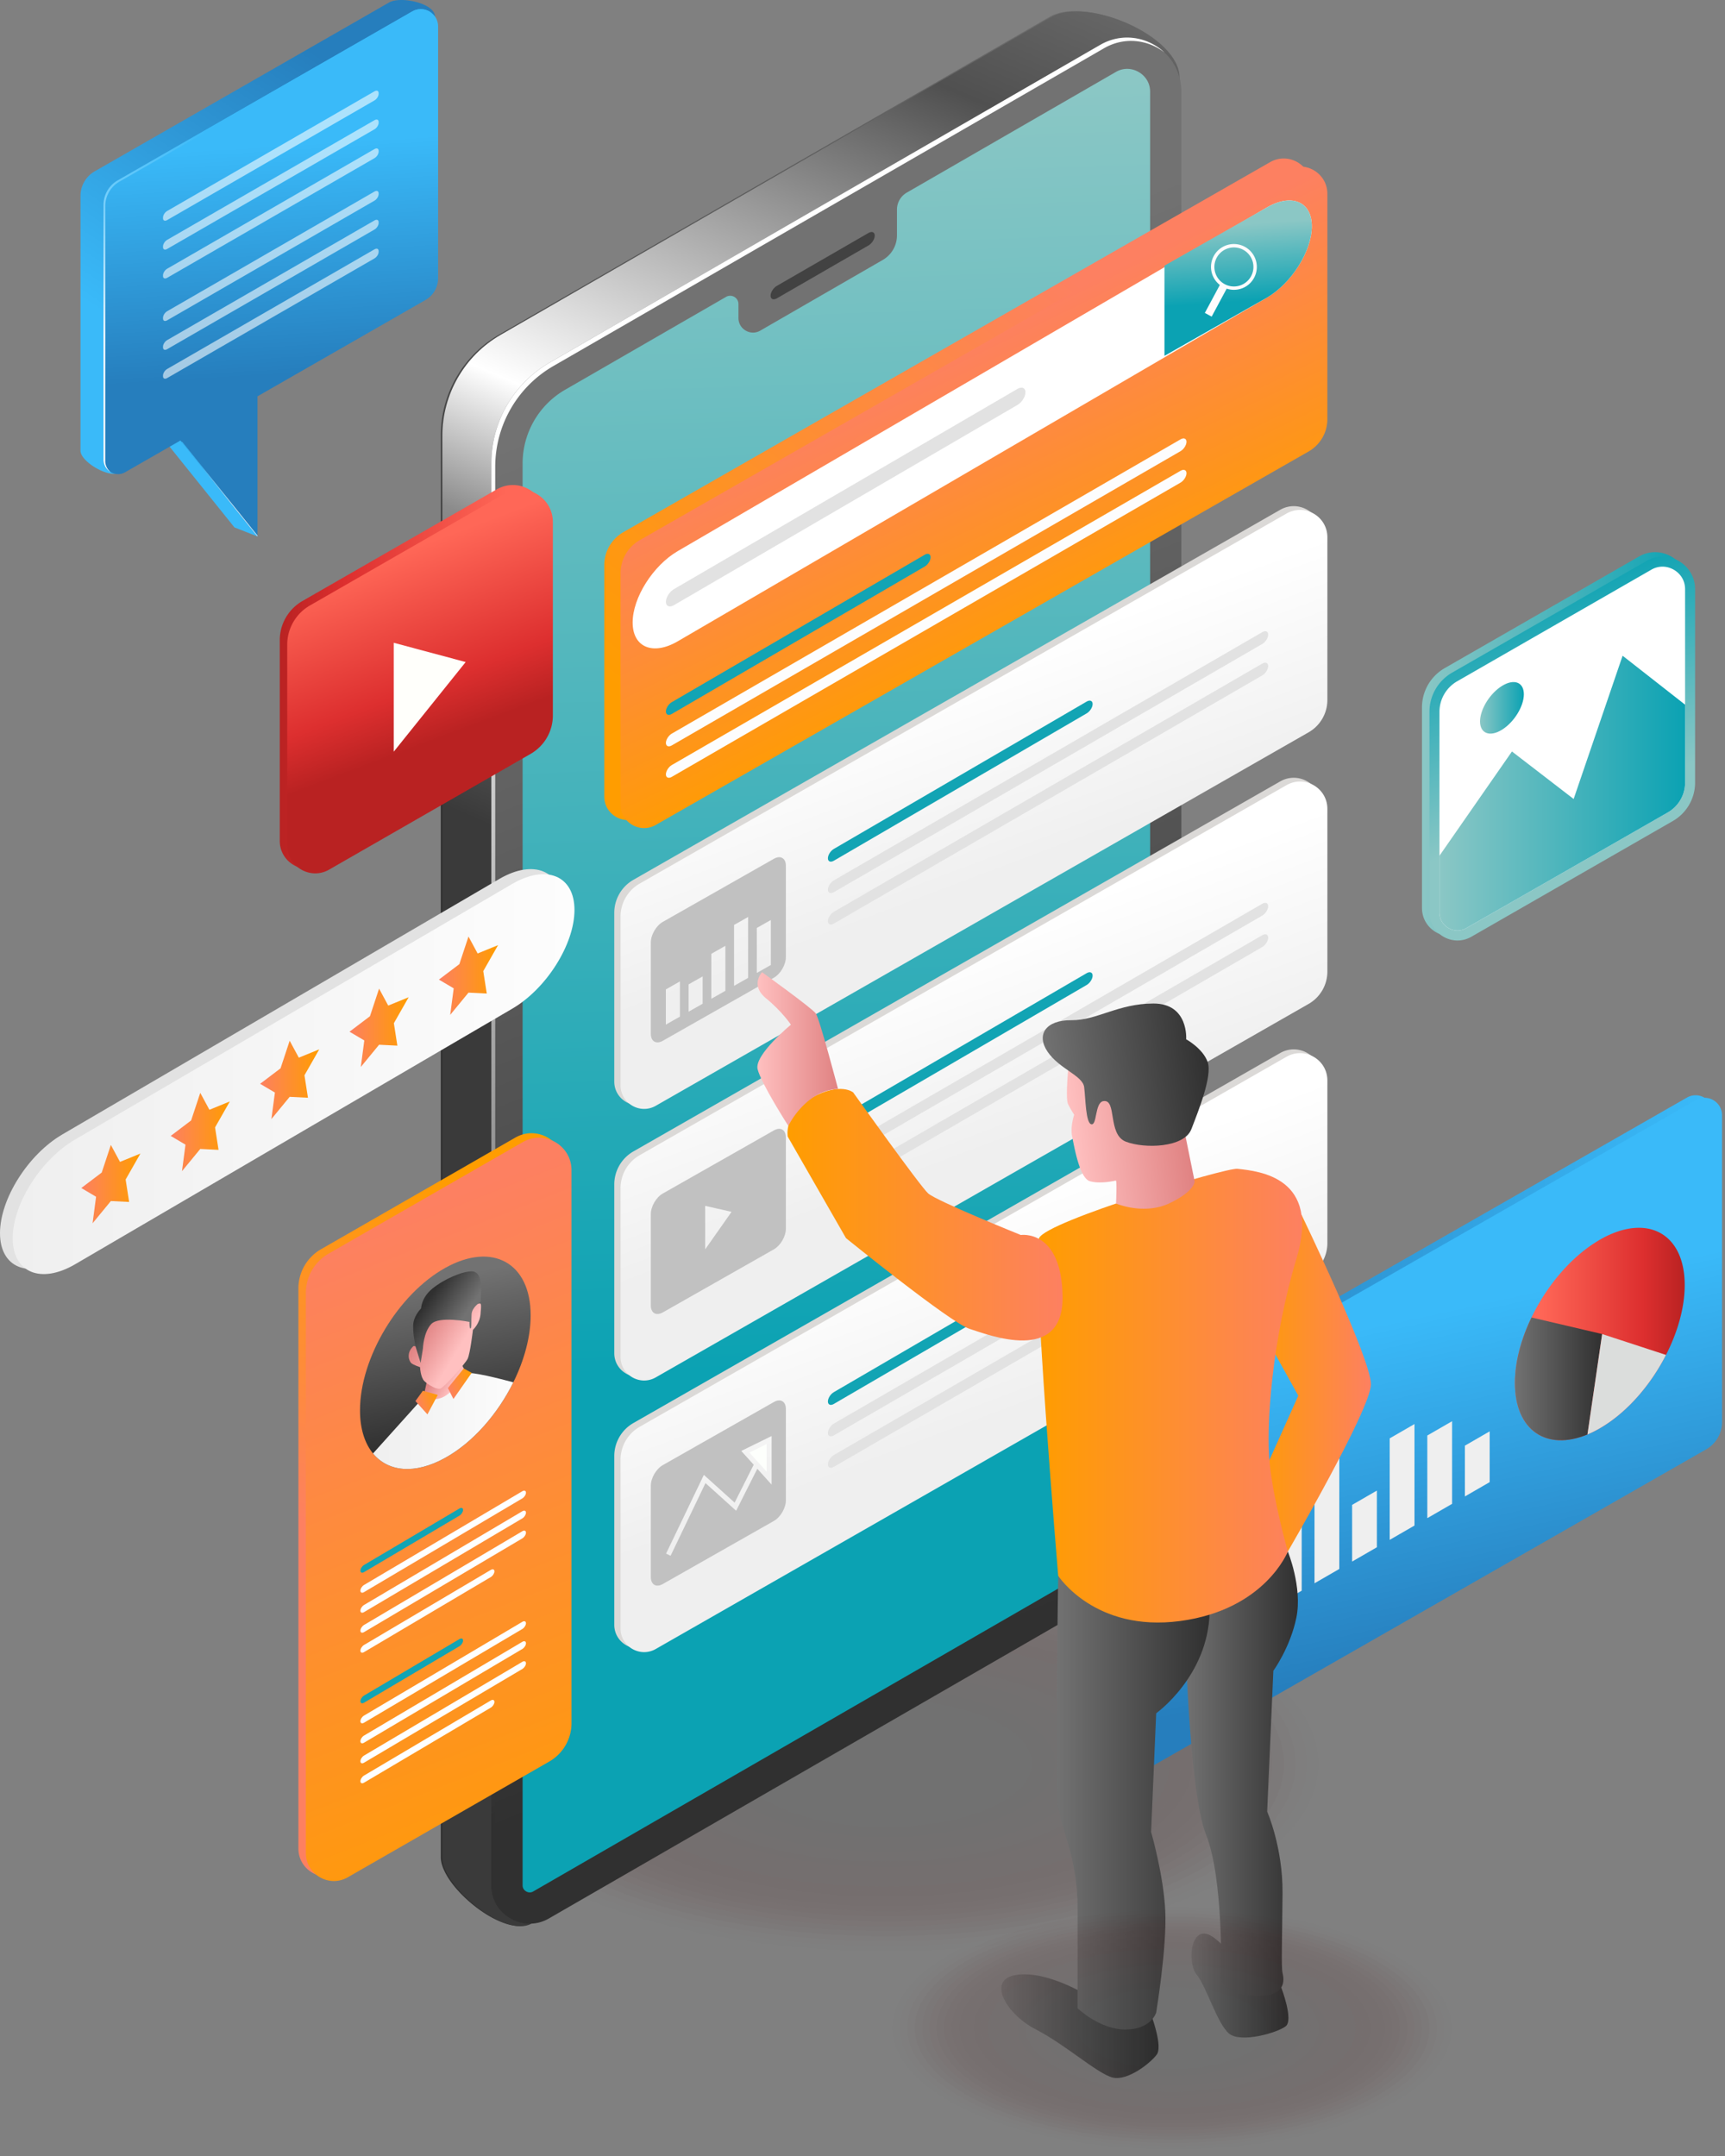 <svg xmlns="http://www.w3.org/2000/svg" width="340" height="425" fill="none">
   <rect width="100%" height="100%" fill="#808080" stroke="none"/>
   <g opacity=".15">
      <path fill="#4A0101"
         d="M259.859 347.732c.032-20.435-38.18-37.062-85.351-37.136-47.17-.075-85.435 16.43-85.468 36.864-.032 20.435 38.181 37.062 85.351 37.136 47.17.075 85.435-16.43 85.468-36.864Z"
         opacity=".038" />
      <path fill="#480202"
         d="M257.599 347.729c.032-19.896-37.17-36.083-83.092-36.156-45.922-.073-83.175 15.996-83.207 35.892-.031 19.895 37.17 36.083 83.092 36.155 45.923.073 83.175-15.996 83.207-35.891Z"
         opacity=".077" />
      <path fill="#460303"
         d="M255.342 347.725c.031-19.354-36.161-35.102-80.837-35.173-44.676-.07-80.917 15.562-80.948 34.916-.031 19.355 36.161 35.102 80.837 35.173 44.676.071 80.918-15.561 80.948-34.916Z"
         opacity=".115" />
      <path fill="#440404"
         d="M253.083 347.721c.03-18.815-35.151-34.123-78.579-34.192-43.428-.069-78.657 15.127-78.687 33.943-.03 18.815 35.151 34.123 78.579 34.192 43.428.069 78.657-15.128 78.687-33.943Z"
         opacity=".154" />
      <path fill="#420505"
         d="M250.826 347.718c.029-18.274-34.142-33.142-76.324-33.209-42.181-.067-76.4 14.692-76.429 32.966-.028 18.274 34.143 33.143 76.324 33.21 42.182.067 76.4-14.693 76.429-32.967Z"
         opacity=".192" />
      <path fill="#400606"
         d="M248.566 347.715c.029-17.733-33.132-32.161-74.065-32.226-40.934-.065-74.14 14.258-74.168 31.991-.028 17.732 33.132 32.161 74.066 32.226 40.933.065 74.139-14.258 74.167-31.991Z"
         opacity=".231" />
      <path fill="#3E0606"
         d="M246.31 347.711c.027-17.194-32.123-31.183-71.811-31.246-39.687-.063-71.882 13.824-71.909 31.017-.027 17.194 32.123 31.183 71.811 31.246 39.687.063 71.882-13.824 71.909-31.017Z"
         opacity=".269" />
      <path fill="#3C0707"
         d="M244.05 347.708c.027-16.653-31.113-30.202-69.552-30.263-38.439-.061-69.622 13.389-69.648 30.042-.027 16.652 31.113 30.201 69.552 30.262 38.439.061 69.622-13.389 69.648-30.041Z"
         opacity=".308" />
      <path fill="#3A0808"
         d="M241.793 347.704c.026-16.113-30.104-29.223-67.297-29.282-37.193-.06-67.364 12.955-67.39 29.068-.025 16.113 30.105 29.224 67.298 29.283 37.192.059 67.364-12.956 67.389-29.069Z"
         opacity=".346" />
      <path fill="#380909"
         d="M239.534 347.7c.024-15.572-29.095-28.242-65.039-28.299-35.945-.057-65.104 12.52-65.129 28.092-.025 15.573 29.094 28.243 65.039 28.3 35.945.057 65.104-12.52 65.129-28.093Z"
         opacity=".385" />
      <path fill="#360A0A"
         d="M237.277 347.697c.024-15.033-28.085-27.264-62.784-27.319-34.698-.055-62.846 12.086-62.87 27.119-.024 15.033 28.085 27.264 62.784 27.32 34.698.055 62.846-12.087 62.87-27.12Z"
         opacity=".423" />
      <path fill="#340B0B"
         d="M235.018 347.694c.023-14.492-27.076-26.283-60.526-26.336-33.45-.053-60.586 11.652-60.609 26.143-.023 14.492 27.075 26.283 60.526 26.336 33.45.054 60.586-11.651 60.609-26.143Z"
         opacity=".462" />
      <path fill="#330C0C"
         d="M232.761 347.69c.022-13.951-26.066-25.301-58.271-25.353-32.204-.051-58.328 11.217-58.35 25.168-.023 13.951 26.066 25.301 58.27 25.353 32.204.051 58.329-11.217 58.351-25.168Z"
         opacity=".5" />
      <path fill="#310D0D"
         d="M230.501 347.687c.022-13.412-25.056-24.324-56.012-24.373-30.956-.049-56.068 10.783-56.09 24.194-.021 13.412 25.057 24.324 56.013 24.373 30.956.049 56.068-10.783 56.089-24.194Z"
         opacity=".538" />
      <path fill="#2F0E0E"
         d="M228.244 347.683c.021-12.871-24.047-23.343-53.757-23.39-29.709-.047-53.811 10.348-53.831 23.219-.021 12.87 24.047 23.342 53.757 23.389 29.71.047 53.811-10.348 53.831-23.218Z"
         opacity=".577" />
      <path fill="#2D0F0F"
         d="M225.985 347.679c.019-12.331-23.037-22.364-51.499-22.409-28.462-.045-51.551 9.914-51.57 22.245-.02 12.331 23.037 22.364 51.499 22.41 28.462.045 51.55-9.915 51.57-22.246Z"
         opacity=".615" />
      <path fill="#2B1010"
         d="M223.728 347.675c.019-11.79-22.029-21.383-49.244-21.426-27.215-.043-49.293 9.479-49.312 21.27-.018 11.79 22.029 21.382 49.244 21.426 27.216.043 49.293-9.48 49.312-21.27Z"
         opacity=".654" />
      <path fill="#291111"
         d="M221.468 347.672c.018-11.251-21.018-20.405-46.985-20.446-25.968-.041-47.033 9.046-47.051 20.296-.018 11.251 21.018 20.405 46.986 20.446 25.967.042 47.032-9.045 47.05-20.296Z"
         opacity=".692" />
      <path fill="#271212"
         d="M219.212 347.668c.017-10.71-20.009-19.423-44.73-19.463-24.721-.039-44.776 8.611-44.793 19.32-.017 10.71 20.01 19.424 44.731 19.463 24.721.04 44.775-8.61 44.792-19.32Z"
         opacity=".731" />
      <path fill="#251212"
         d="M216.952 347.662c.016-10.169-18.999-18.442-42.472-18.48-23.473-.037-42.515 8.176-42.531 18.345-.016 10.168 18.999 18.442 42.472 18.479 23.473.038 42.515-8.175 42.531-18.344Z"
         opacity=".769" />
      <path fill="#231313"
         d="M214.696 347.659c.015-9.63-17.991-17.464-40.218-17.5-22.226-.035-40.257 7.742-40.272 17.371-.016 9.63 17.99 17.465 40.217 17.5 22.227.035 40.257-7.742 40.273-17.371Z"
         opacity=".808" />
      <path fill="#211414"
         d="M212.436 347.655c.014-9.089-16.981-16.483-37.959-16.517-20.979-.033-37.997 7.307-38.012 16.396-.014 9.088 16.981 16.482 37.959 16.516 20.979.033 37.997-7.307 38.012-16.395Z"
         opacity=".846" />
      <path fill="#1F1515"
         d="M210.179 347.651c.014-8.548-15.971-15.504-35.704-15.536-19.732-.031-35.739 6.874-35.753 15.423-.013 8.548 15.972 15.504 35.704 15.536 19.732.031 35.74-6.874 35.753-15.423Z"
         opacity=".885" />
      <path fill="#1D1616"
         d="M207.919 347.647c.013-8.008-14.961-14.523-33.445-14.553-18.485-.029-33.479 6.439-33.492 14.447-.013 8.007 14.961 14.523 33.445 14.552 18.485.03 33.48-6.438 33.492-14.446Z"
         opacity=".923" />
      <path fill="#1B1717"
         d="M205.663 347.644c.012-7.469-13.952-13.545-31.19-13.573-17.238-.027-31.222 6.005-31.234 13.473-.012 7.469 13.953 13.545 31.19 13.573 17.238.027 31.222-6.005 31.234-13.473Z"
         opacity=".962" />
      <path fill="#191818"
         d="M203.403 347.64c.011-6.927-12.942-12.564-28.932-12.589-15.99-.026-28.961 5.569-28.972 12.497-.011 6.927 12.942 12.564 28.932 12.589 15.99.026 28.961-5.57 28.972-12.497Z" />
   </g>
   <path fill="url(#a)"
      d="M98.348 65.968 206.88 3.328c7.111-4.104 25.304 3.734 25.304 11.946l-9.303 273.744c0 7.236-3.859 13.92-10.127 17.538l-108.332 72.587c-5.04 2.908-17.539-7.211-17.539-13.033V85.827a22.922 22.922 0 0 1 11.466-19.86Z" />
   <path fill="url(#b)"
      d="M98.658 66.02 207.19 3.383c7.111-4.105 25.304 3.732 25.304 11.945L223.19 289.07c0 7.236-3.859 13.92-10.127 17.538l-108.332 72.587c-5.04 2.908-17.54-7.211-17.54-13.033V85.883c0-8.193 4.372-15.767 11.467-19.862Z" />
   <path fill="url(#c)"
      d="M108.317 71.49 216.848 8.85c7.111-4.104 15.998 1.03 15.998 9.242v276.451c0 7.236-3.859 13.92-10.127 17.537l-114.532 66.099c-5.04 2.908-11.339-.729-11.339-6.548V91.349a22.933 22.933 0 0 1 11.469-19.86Z" />
   <path fill="url(#d)"
      d="M108.317 71.49 216.848 8.85c4.38-2.53 9.433-1.546 12.669 1.495-3.233-2.514-7.855-3.175-11.903-.837L109.083 72.147a22.933 22.933 0 0 0-11.47 19.86v280.282c0 2.173.881 4.042 2.245 5.382a7.47 7.47 0 0 1-3.01-6.039V91.349a22.933 22.933 0 0 1 11.469-19.86Z" />
   <path fill="url(#e)"
      d="m111.395 76.825 31.715-18.303a1.626 1.626 0 0 1 2.439 1.407v2.76c0 2.206 2.39 3.59 4.303 2.485l24.144-13.935a5.587 5.587 0 0 0 2.796-4.84v-5.071c0-1.389.741-2.672 1.944-3.364l41.19-23.772a4.428 4.428 0 0 1 2.238-.62c2.176 0 4.526 1.73 4.526 4.527v276.45c0 5.035-2.684 9.685-7.046 12.202l-114.535 66.096a1.367 1.367 0 0 1-.688.198c-.357 0-.732-.155-1.004-.418a1.317 1.317 0 0 1-.41-.995V91.349c0-5.993 3.199-11.53 8.388-14.524Z" />
   <path fill="#424242"
      d="m153.112 58.816 18.072-10.435c.676-.39 1.231-1.265 1.231-1.94 0-.677-.555-.912-1.231-.522l-18.072 10.436c-.675.39-1.23 1.264-1.23 1.94 0 .676.555.912 1.23.521Z" />
   <path fill="url(#f)"
      d="m126.042 161.035 128.673-73.62a7.346 7.346 0 0 0 3.698-6.38V36.638c0-4.14-4.469-6.731-8.062-4.679l-127.477 72.935a7.501 7.501 0 0 0-3.776 6.51v45.6c0 3.569 3.85 5.801 6.944 4.031Z" />
   <path fill="url(#g)"
      d="m129.256 162.615 128.674-73.62a7.348 7.348 0 0 0 3.698-6.38V38.219c0-4.138-4.47-6.73-8.063-4.678l-127.477 72.938a7.5 7.5 0 0 0-3.775 6.51v45.6c0 3.566 3.85 5.798 6.943 4.027Z" />
   <path fill="#fff"
      d="M258.565 44.609c0 2.446-.995 5.245-2.613 7.806-1.606 2.554-3.825 4.845-6.271 6.271L133.58 126.42c-4.891 2.852-8.884 1.178-8.884-3.711 0-2.437.995-5.246 2.613-7.797 1.609-2.545 3.825-4.846 6.271-6.272l116.101-67.732c4.891-2.852 8.884-1.178 8.884 3.702Z" />
   <path fill="url(#h)"
      d="M258.565 44.608c0 2.447-.995 5.246-2.613 7.807-1.606 2.554-3.825 4.845-6.271 6.271l-20.164 11.462v-17.78l20.164-11.461c4.891-2.852 8.884-1.178 8.884 3.702Z" />
   <path fill="#E2E2E2"
      d="m200.54 79.827-67.707 39.468c-.871.508-1.581.211-1.581-.661 0-.871.713-1.996 1.581-2.501l67.707-39.468c.871-.509 1.58-.211 1.58.66 0 .868-.709 1.993-1.58 2.502Z" />
   <path fill="#12A4B4"
      d="m182.26 111.683-49.845 29.055c-.642.372-1.166.155-1.166-.487s.524-1.47 1.166-1.842l49.845-29.054c.642-.372 1.165-.155 1.165.486 0 .642-.523 1.47-1.165 1.842Z" />
   <path fill="#FDFDFD"
      d="m232.694 88.93-100.279 58.008c-.642.372-1.166.155-1.166-.487 0-.641.524-1.469 1.166-1.841l100.279-58.007c.642-.372 1.166-.155 1.166.486-.004.639-.527 1.47-1.166 1.842ZM232.694 95.13l-100.279 58.006c-.642.372-1.166.155-1.166-.486 0-.642.524-1.47 1.166-1.842l100.279-58.007c.642-.372 1.166-.155 1.166.487-.004.638-.527 1.47-1.166 1.841Z" />
   <path fill="#FEFCFD"
      d="M247.186 54.755a4.518 4.518 0 0 0-1.848-6.116 4.517 4.517 0 0 0-6.116 1.847 4.508 4.508 0 0 0 1.209 5.686l-2.957 5.515 1.348.726 2.958-5.515c2.049.682 4.352-.174 5.406-2.143Zm-5.8 1.256a3.847 3.847 0 1 1 3.638-6.78 3.847 3.847 0 0 1-3.638 6.78Z" />
   <path fill="#DBD9D7"
      d="m128.02 217.232 128.673-73.62a7.346 7.346 0 0 0 3.698-6.38v-32.059c0-4.138-4.47-6.73-8.062-4.678l-127.48 72.935a7.5 7.5 0 0 0-3.776 6.51v33.262c0 3.565 3.853 5.8 6.947 4.03Z" />
   <path fill="url(#i)"
      d="m129.257 217.975 128.673-73.62a7.344 7.344 0 0 0 3.698-6.38v-32.058c0-4.139-4.47-6.73-8.062-4.679l-127.48 72.935a7.5 7.5 0 0 0-3.776 6.51v33.262c.003 3.565 3.853 5.8 6.947 4.03Z" />
   <path fill="#12A4B4"
      d="m214.191 140.62-49.845 29.055c-.642.372-1.165.155-1.165-.487 0-.641.523-1.469 1.165-1.841l49.845-29.055c.642-.372 1.166-.155 1.166.487 0 .639-.524 1.466-1.166 1.841Z" />
   <path fill="#E2E2E2"
      d="m248.798 126.939-84.452 48.933c-.641.372-1.165.155-1.165-.487s.524-1.469 1.165-1.841l84.452-48.933c.641-.372 1.165-.155 1.165.486-.003.639-.527 1.47-1.165 1.842ZM248.798 133.136l-84.452 48.933c-.642.372-1.165.155-1.165-.487 0-.641.523-1.469 1.165-1.841l84.452-48.933c.641-.372 1.165-.155 1.165.487-.003.641-.527 1.469-1.165 1.841Z" />
   <path fill="#C1C1C1"
      d="m152.539 169.287-21.903 12.441c-1.302.738-2.356 2.551-2.356 4.049v18.018c0 1.497 1.054 2.111 2.356 1.373l21.903-12.441c1.302-.738 2.356-2.551 2.356-4.049V170.66c.003-1.497-1.054-2.111-2.356-1.373Zm-18.527 31.116-2.771 1.575v-6.941l2.771-1.575v6.941Zm4.482-2.545-2.771 1.575v-5.385l2.771-1.575v5.385Zm4.479-2.545-2.771 1.575v-8.87l2.771-1.575v8.87Zm4.483-2.549-2.772 1.575v-12.007l2.772-1.575v12.007Zm4.482-2.545-2.771 1.575v-8.87l2.771-1.574v8.869Z" />
   <path fill="#DBD9D7"
      d="m128.019 270.771 128.674-73.62a7.348 7.348 0 0 0 3.698-6.38v-32.056c0-4.138-4.47-6.73-8.063-4.678l-127.48 72.935a7.5 7.5 0 0 0-3.775 6.51v33.262c0 3.565 3.853 5.797 6.946 4.027Z" />
   <path fill="url(#j)"
      d="m129.256 271.515 128.674-73.62a7.348 7.348 0 0 0 3.698-6.38v-32.059c0-4.138-4.47-6.73-8.063-4.678l-127.48 72.935a7.5 7.5 0 0 0-3.775 6.51v33.262c.003 3.565 3.853 5.8 6.946 4.03Z" />
   <path fill="#12A4B4"
      d="m214.191 194.16-49.845 29.055c-.641.372-1.165.155-1.165-.487 0-.641.524-1.469 1.165-1.841l49.845-29.055c.642-.372 1.166-.155 1.166.487 0 .638-.524 1.466-1.166 1.841Z" />
   <path fill="#E2E2E2"
      d="m248.798 180.48-84.452 48.933c-.641.372-1.165.155-1.165-.487s.524-1.47 1.165-1.842l84.452-48.933c.641-.372 1.165-.155 1.165.487-.003.642-.527 1.47-1.165 1.842ZM248.798 186.68l-84.452 48.933c-.641.372-1.165.155-1.165-.487s.524-1.47 1.165-1.842l84.452-48.933c.641-.372 1.165-.155 1.165.487-.003.639-.527 1.467-1.165 1.842Z" />
   <path fill="#C1C1C1"
      d="m152.539 222.831-21.903 12.441c-1.302.738-2.356 2.551-2.356 4.048v18.019c0 1.497 1.054 2.111 2.356 1.373l21.903-12.441c1.302-.738 2.356-2.551 2.356-4.049v-18.018c.003-1.5-1.054-2.114-2.356-1.373Zm-13.552 23.456v-8.579l5.204 1.172-5.204 7.407Z" />
   <path fill="#DBD9D7"
      d="m128.02 324.311 128.673-73.62a7.344 7.344 0 0 0 3.698-6.38v-32.058c0-4.139-4.47-6.731-8.062-4.679l-127.48 72.935a7.501 7.501 0 0 0-3.776 6.51v33.262c0 3.568 3.853 5.8 6.947 4.03Z" />
   <path fill="url(#k)"
      d="m129.257 325.055 128.673-73.619a7.347 7.347 0 0 0 3.698-6.381v-32.058c0-4.139-4.469-6.731-8.062-4.678l-127.48 72.934a7.501 7.501 0 0 0-3.776 6.51v33.262c.003 3.565 3.853 5.8 6.947 4.03Z" />
   <path fill="#12A4B4"
      d="m214.191 247.7-49.845 29.055c-.641.372-1.165.155-1.165-.487 0-.641.524-1.469 1.165-1.841l49.845-29.055c.642-.372 1.166-.155 1.166.487 0 .638-.524 1.469-1.166 1.841Z" />
   <path fill="#E2E2E2"
      d="m248.798 234.023-84.452 48.933c-.641.372-1.165.155-1.165-.487s.524-1.47 1.165-1.842l84.452-48.933c.641-.372 1.165-.155 1.165.487-.003.639-.527 1.467-1.165 1.842ZM248.798 240.22l-84.452 48.933c-.641.372-1.165.155-1.165-.487 0-.641.524-1.469 1.165-1.841l84.452-48.933c.641-.372 1.165-.155 1.165.487-.003.638-.527 1.469-1.165 1.841Z" />
   <path fill="#FDFFFC" d="M151.102 290.095v-5.432l-3.392 1.668 3.392 3.764Z" />
   <path fill="#C1C1C1"
      d="m152.54 276.37-21.904 12.441c-1.302.738-2.356 2.552-2.356 4.049v18.018c0 1.498 1.054 2.111 2.356 1.374l21.904-12.441c1.301-.738 2.355-2.552 2.355-4.049v-18.018c.004-1.498-1.054-2.115-2.355-1.374Zm-.45 16.292-2.824-3.135-4.169 8.278-6.045-5.45-6.878 14.329-.89-.428 7.449-15.52 6.063 5.466 3.76-7.465-2.452-2.722 5.986-2.939v9.586Z" />
   <path fill="url(#l)"
      d="m63.4 170.54 39.699-22.808a8.734 8.734 0 0 0 4.399-7.583V102.03c0-4.92-5.316-8.005-9.588-5.562l-38.28 21.996a8.912 8.912 0 0 0-4.488 7.741v39.549c0 4.237 4.578 6.891 8.258 4.786Z" />
   <path fill="url(#m)"
      d="m64.872 171.424 39.7-22.808a8.737 8.737 0 0 0 4.398-7.583v-38.12c0-4.92-5.316-8.004-9.588-5.561l-38.28 21.995a8.915 8.915 0 0 0-4.488 7.741v39.549c0 4.238 4.579 6.892 8.258 4.787Z" />
   <path fill="#FFFFFB" d="M77.606 126.707v21.469l14.179-17.671-14.179-3.798Z" />
   <path fill="url(#n)"
      d="m288.534 183.775 39.7-22.808a8.737 8.737 0 0 0 4.398-7.583v-38.12c0-4.92-5.316-8.004-9.587-5.561l-38.28 21.995a8.913 8.913 0 0 0-4.489 7.741v39.549c0 4.235 4.579 6.892 8.258 4.787Z" />
   <path fill="url(#o)"
      d="m290.007 184.658 39.699-22.807a8.737 8.737 0 0 0 4.399-7.583v-38.12c0-4.92-5.317-8.005-9.588-5.562l-38.28 21.996a8.914 8.914 0 0 0-4.488 7.741v39.549c0 4.235 4.578 6.891 8.258 4.786Z" />
   <path fill="#fff"
      d="M332.133 116.151v38.117a6.78 6.78 0 0 1-3.4 5.877l-39.709 22.802a3.473 3.473 0 0 1-1.745.484c-1.714 0-3.559-1.361-3.559-3.559V140.32a6.96 6.96 0 0 1 3.5-6.027l38.28-22.002a4.386 4.386 0 0 1 2.188-.592c2.139.003 4.445 1.699 4.445 4.452Z" />
   <path fill="url(#p)"
      d="M332.133 138.91v15.355a6.781 6.781 0 0 1-3.4 5.878l-39.709 22.801a3.463 3.463 0 0 1-1.745.484c-1.714 0-3.559-1.361-3.559-3.559v-11.182l14.288-20.551 12.16 9.362 9.65-28.239 12.315 9.651Z" />
   <path fill="url(#q)"
      d="M300.354 136.855c0 2.384-1.934 5.518-4.318 6.997-2.384 1.479-4.318.744-4.318-1.64s1.934-5.518 4.318-6.997c2.384-1.479 4.318-.744 4.318 1.64Z" />
   <path fill="url(#r)"
      d="m67.074 369.176 39.699-22.808a8.736 8.736 0 0 0 4.399-7.583V229.802c0-4.92-5.316-8.004-9.588-5.561l-38.28 21.995a8.913 8.913 0 0 0-4.488 7.741v110.412c0 4.235 4.581 6.892 8.258 4.787Z" />
   <path fill="url(#s)"
      d="m68.546 370.06 39.699-22.808a8.736 8.736 0 0 0 4.399-7.583V230.686c0-4.92-5.316-8.005-9.588-5.562l-38.28 21.996a8.913 8.913 0 0 0-4.488 7.741v110.412c0 4.235 4.582 6.892 8.258 4.787Z" />
   <path fill="#12A4B4"
      d="M90.567 298.762 71.742 309.91c-.387.23-.704.099-.704-.288 0-.388.317-.89.704-1.119l18.825-11.148c.388-.23.704-.1.704.288 0 .384-.316.89-.704 1.119Z" />
   <path fill="#FEFFFF"
      d="M102.963 295.361 71.742 313.85c-.388.229-.704.099-.704-.288 0-.388.316-.89.704-1.119l31.221-18.49c.388-.229.704-.099.704.289 0 .387-.316.889-.704 1.119ZM102.963 299.304l-31.221 18.489c-.388.23-.704.1-.704-.288 0-.387.317-.89.704-1.119l31.221-18.489c.388-.23.704-.1.704.288 0 .384-.316.89-.704 1.119ZM102.963 303.245l-31.221 18.489c-.388.229-.704.099-.704-.288 0-.388.317-.89.704-1.12l31.221-18.489c.388-.229.704-.099.704.288 0 .388-.316.89-.704 1.12ZM96.748 310.868l-25.006 14.81c-.387.229-.704.099-.704-.288 0-.388.317-.89.704-1.12l25.006-14.809c.388-.229.704-.099.704.288 0 .385-.316.89-.704 1.119Z" />
   <path fill="#12A4B4"
      d="M90.567 324.502 71.742 335.65c-.387.229-.704.099-.704-.289 0-.387.317-.889.704-1.119l18.825-11.148c.388-.229.704-.099.704.288 0 .388-.316.89-.704 1.12Z" />
   <path fill="#FEFFFF"
      d="m102.963 321.104-31.221 18.489c-.388.23-.704.1-.704-.288 0-.387.316-.89.704-1.119l31.221-18.489c.388-.23.704-.1.704.288 0 .384-.316.89-.704 1.119ZM102.963 325.044l-31.221 18.49c-.388.229-.704.099-.704-.289 0-.387.317-.889.704-1.119l31.221-18.489c.388-.23.704-.099.704.288 0 .388-.316.89-.704 1.119ZM102.963 328.988l-31.22 18.489c-.388.23-.704.099-.704-.288 0-.388.316-.89.703-1.119l31.221-18.49c.388-.229.704-.099.704.289 0 .384-.316.889-.704 1.119ZM96.748 336.608l-25.006 14.809c-.387.23-.704.1-.704-.288 0-.387.317-.89.704-1.119l25.006-14.81c.388-.229.704-.099.704.289 0 .387-.316.893-.704 1.119Z" />
   <path fill="url(#t)"
      d="M104.593 259.281c0 4.248-1.271 8.873-3.416 13.207-3.072 6.213-7.932 11.827-13.403 14.872-6.005 3.341-11.274 2.771-14.25-.847-1.628-1.975-2.567-4.858-2.567-8.513 0-10.339 7.53-22.907 16.817-28.078 9.29-5.168 16.819-.98 16.819 9.359Z" />
   <path fill="url(#u)"
      d="m84.128 272.358-.778 3.562s1.603 1.221 4.095-.245c2.492-1.466 4.715-4.433 4.715-4.433l-1.5-2.952-6.532 4.068Z" />
   <path fill="url(#v)"
      d="M81.503 265.34c-1.534 1.358-.85 3.035-.415 3.388.437.357 1.708.778 1.708.778s.08 2.006.855 2.756c.775.751 2.486 1.712 3.171 1.467.685-.245 4.848-4.855 5.347-5.866.503-1.01 1.048-5.72 1.048-5.72s1.32-1.168 1.491-3.072c.17-1.903.192-2.266-.334-2.092-.53.173-1.73-1.699-1.73-1.699l-6.96 3.937-1.853.505-.877 5.751-1.451-.133Z" />
   <path fill="url(#w)"
      d="M84.99 261.012c-1.53 1.652-1.633 4.824-1.633 4.824l-.45 2.833-1.02-3.295s-.678-3.194-.38-4.744c.297-1.55 1.49-2.706 1.49-2.706s.025-2.105 2.22-3.906c2.198-1.805 5.796-3.398 7.746-3.404 1.95-.006 1.876 2.849 1.857 4.349-.022 1.501-.136 1.709-.136 1.709s-1.646.961-1.736 2.39c-.09 1.429.043 2.61-.205 2.805-.245.196-.207-1.286-.207-1.286s-6.014-1.222-7.546.431Z" />
   <path fill="url(#x)"
      d="M101.177 272.489c-3.072 6.213-7.932 11.827-13.403 14.871-6.005 3.342-11.274 2.772-14.25-.846l9.922-11.036s2.369 1.016 4.455-.394c2.086-1.411 3.177-3.751 4.107-4.337.716-.45 6.534 1.032 9.169 1.742Z" />
   <path fill="url(#y)" d="m83.353 274.15 2.93.824-2.037 3.835-2.365-2.626 1.472-2.033Z" />
   <path fill="url(#z)" d="m88.279 273.623 1.091 2.152 3.599-5.15-1.562-.871-3.128 3.869Z" />
   <path fill="url(#A)"
      d="M18.673 33.77 76.702.483c2.275-1.302 9.03.161 9.03 2.784L81.81 53.071a4.94 4.94 0 0 1-2.48 4.282L46.209 76.35l4.541 29.396-4.54-1.779-15.184-18.905-7.675 8.116c-1.903 1.088-7.486-2.151-7.486-4.337v-50.22c0-2.002 1.07-3.86 2.808-4.851Z" />
   <path fill="url(#B)"
      d="M23.215 35.549 81.243 2.263c2.275-1.303 5.109.334 5.109 2.957v49.627a4.94 4.94 0 0 1-2.48 4.282L50.75 78.127v27.613L35.567 86.835l-10.893 6.25c-1.903 1.088-4.265-.288-4.265-2.474V40.39a5.572 5.572 0 0 1 2.806-4.842Z" />
   <g fill="#fff" opacity=".58">
      <path
         d="m32.939 54.77 40.88-23.598c.447-.257.81-.83.81-1.277v-.174c0-.446-.363-.598-.81-.34L32.94 52.978c-.446.257-.81.83-.81 1.277v.174c0 .446.364.598.81.34ZM32.939 49.08l40.88-23.6c.447-.256.81-.83.81-1.277v-.173c0-.447-.363-.598-.81-.341L32.94 47.287c-.446.258-.81.831-.81 1.278v.173c0 .447.364.599.81.341ZM32.939 43.387l40.88-23.599c.447-.257.81-.83.81-1.277v-.174c0-.446-.363-.598-.81-.34L32.94 41.594c-.446.257-.81.83-.81 1.277v.174c0 .443.364.598.81.34Z" />
   </g>
   <g fill="#fff" opacity=".58">
      <path
         d="m32.939 74.531 40.88-23.598c.447-.257.81-.83.81-1.277v-.174c0-.446-.363-.598-.81-.34L32.94 72.74c-.446.257-.81.83-.81 1.277v.174c0 .443.364.598.81.34ZM32.939 68.84l40.88-23.598c.447-.258.81-.831.81-1.278v-.173c0-.447-.363-.599-.81-.341L32.94 67.048c-.446.257-.81.831-.81 1.277v.174c0 .443.364.598.81.341ZM32.939 63.148l40.88-23.599c.447-.257.81-.83.81-1.277v-.174c0-.446-.363-.598-.81-.34L32.94 61.355c-.446.257-.81.83-.81 1.277v.174c0 .443.364.598.81.34Z" />
   </g>
   <path fill="url(#C)" d="m35.903 87.09 14.848 18.49v.164l-14.941-18.6.093-.053Z" />
   <path fill="url(#D)"
      d="M23.215 35.55 81.243 2.263c1.343-.769 2.877-.508 3.913.372-1.014-.67-2.375-.809-3.578-.12L23.55 35.8a5.584 5.584 0 0 0-2.809 4.849v50.219c0 .936.45 1.708 1.095 2.217a2.82 2.82 0 0 1-1.43-2.468v-50.22c0-2 1.07-3.856 2.809-4.848Z" />
   <path fill="url(#E)"
      d="m334.523 285.205-112.226 64.198c-2.325 1.33-5.22-.351-5.22-3.029v-60.081a6.731 6.731 0 0 1 3.388-5.841l112.036-64.093c2.288-1.308 5.137.344 5.137 2.98v60.496a6.18 6.18 0 0 1-3.115 5.37Z" />
   <path fill="url(#F)"
      d="M336.295 285.7 224.07 349.899c-2.325 1.329-5.22-.351-5.22-3.029v-60.081a6.731 6.731 0 0 1 3.388-5.841l112.036-64.093c2.288-1.308 5.137.344 5.137 2.979v60.497a6.185 6.185 0 0 1-3.116 5.369Z" />
   <path fill="url(#G)"
      d="M298.593 272.612c0 9.347 6.215 13.508 14.299 10.15a20.457 20.457 0 0 0 2.431-1.209c5.279-3.041 9.984-8.457 13.05-14.465 2.303-4.514 3.685-9.356 3.685-13.765 0-10.267-7.492-14.264-16.739-8.938-.235.146-.474.283-.7.428-5.233 3.259-9.839 8.82-12.762 14.893-2.052 4.26-3.264 8.774-3.264 12.906Z" />
   <path fill="url(#H)"
      d="M298.593 272.612c0 9.347 6.215 13.508 14.299 10.15l2.895-19.788-13.924-3.268c-2.058 4.26-3.27 8.774-3.27 12.906Z" />
   <path fill="#DBDDDC"
      d="M312.892 282.762a20.457 20.457 0 0 0 2.43-1.209c5.279-3.041 9.985-8.457 13.051-14.465l-12.589-4.114-2.892 19.788Z" />
   <path fill="#EFEFEF"
      d="m288.732 294.985 4.885-2.821v-10.01l-4.885 2.821v10.01ZM281.324 299.266l4.885-2.821v-16.289l-4.885 2.818v16.292ZM273.912 303.545l4.885-2.822v-20.008l-4.885 2.821v20.009ZM266.503 307.823l4.882-2.819v-11.176l-4.882 2.822v11.173ZM259.091 312.103l4.886-2.821v-22.566l-4.886 2.821v22.566ZM251.683 316.382l4.882-2.821v-28.804l-4.882 2.821v28.804ZM244.271 320.663l4.886-2.821v-18.148l-4.886 2.818v18.151ZM236.86 324.941l4.885-2.821v-22.566l-4.885 2.821v22.566ZM229.451 329.219l4.885-2.821v-28.804l-4.885 2.821v28.804Z" />
   <path fill="url(#I)"
      d="M227.167 397.956s1.938 5.44.865 6.997c-1.069 1.556-5.741 5.351-8.757 4.573-3.016-.779-9.244-6.464-15.081-9.459-5.837-2.995-9.922-9.902-3.794-10.779 6.129-.875 14.107 4.166 14.107 4.166l12.66 4.502Z" />
   <path fill="url(#J)"
      d="M252.536 391.78s2.449 6.365.893 7.63c-1.556 1.264-8.853 3.404-11.187 1.457-2.335-1.947-4.477-9.35-6.42-11.682-1.947-2.331-1.169-11.377 4.085-6.708 5.251 4.671 12.629 9.303 12.629 9.303Z" />
   <path fill="url(#K)"
      d="M253.835 305.833s2.904 7.097 1.683 13.033c-1.221 5.937-4.538 10.479-4.538 10.479l-1.221 27.765s3.093 6.985 3.031 16.065c-.062 9.08-.285 14.493 0 15.715.286 1.221.986 4.889-5.651 4.542-6.633-.351-6.46-3.668-6.46-3.668s.524-19.382-2.969-28.115c-3.494-8.73-4.188-42.24-4.188-42.24s14.426-3.153 20.313-13.576Z" />
   <path fill="url(#L)"
      d="M208.574 310.636s-.669 40.014 0 45.253c.67 5.239 3.813 10.128 3.813 20.256v19.733s4.355 4.191 9.423 4.191c5.069 0 6.07-3.317 6.07-3.317s2.142-12.921 1.795-20.083c-.351-7.158-2.793-15.541-2.793-15.541l1.001-23.4s10.201-7.27 10.536-19.875c0 0-19.69 5.329-29.845-7.217Z" />
   <path fill="url(#M)"
      d="M256.523 239.448s13.772 28.502 13.686 33.472c-.087 4.969-16.374 32.917-16.374 32.917s-5.827-4.231-7.201-7.601c-1.373-3.37 1.03-4.743 1.03-4.743l8.23-18.372-8.742-15.749 9.371-19.924Z" />
   <path fill="url(#N)"
      d="M243.891 230.397c4.445.484 16.457 1.714 11.658 17.659-4.802 15.944-6.088 33.091-5.273 40.633.816 7.543 3.559 17.144 3.559 17.144s-4.458 11.486-21.259 13.715c-16.801 2.229-24.002-8.916-24.002-8.916s-5.313-63.193-3.772-66.573c1.544-3.376 36.844-13.907 39.089-13.662Z" />
   <path fill="url(#O)"
      d="M201.203 243.449s8.056-1.221 8.23 12.15c.171 13.374-14.572 7.542-18.345 6.343-3.772-1.2-24.343-17.879-24.343-17.879l-11.484-20.012s-.859-4.613 4.801-7.707c5.657-3.093 8.103-.998 8.103-.998s13.137 18.415 14.774 19.903c1.637 1.491 18.264 8.2 18.264 8.2Z" />
   <path fill="url(#P)"
      d="M210.571 210.578s-.608 5.968-.044 7.094a21.875 21.875 0 0 0 1.194 2.07s-.806 2.322-.394 4.319c.415 1.996 1.448 8.187 3.49 8.786 2.043.598 4.861-.093 5.115-.127.251-.031.04 4.52.04 4.52s5.527 2.378 10.62-.087c5.093-2.465 4.864-4.334 4.864-4.334l-3.899-19.227-20.986-3.014Z" />
   <path fill="url(#Q)"
      d="M217.456 217.064c2.755-.483.784 6.563 4.445 7.986 3.661 1.423 11.5 1.213 12.92-2.464 1.419-3.677 4.153-10.51 3.217-13.21-.936-2.7-4.243-4.508-4.243-4.508s.527-7.068-6.463-7.049c-6.991.018-11.104 3.332-16.154 3.289-5.049-.043-6.996 2.846-4.69 6.228 2.307 3.385 6.916 4.688 7.201 6.957.285 2.269.298 7.136 1.432 7.335 1.135.195.661-4.269 2.335-4.564Z" />
   <path fill="url(#R)"
      d="M165.177 214.652s-3.621-13.805-4.377-14.869c-.753-1.063-10.595-8.134-10.595-8.134s-2.421 2.533.762 5.13c3.184 2.598 4.923 5.212 4.923 5.212s-7.238 5.952-6.566 8.758c.673 2.805 6.057 11.191 6.057 11.191s3.28-6.95 9.796-7.288Z" />
   <g opacity=".15">
      <path fill="#4A0101"
         d="M286.111 399.89c.021-13.182-24.63-23.908-55.059-23.956-30.428-.048-55.113 10.599-55.134 23.781-.021 13.182 24.63 23.907 55.059 23.956 30.428.048 55.113-10.599 55.134-23.781Z"
         opacity=".038" />
      <path fill="#480202"
         d="M284.654 399.888c.02-12.835-23.978-23.277-53.602-23.324-29.625-.047-53.656 10.319-53.677 23.153-.02 12.835 23.979 23.277 53.603 23.324 29.624.047 53.656-10.319 53.676-23.153Z"
         opacity=".077" />
      <path fill="#460303"
         d="M283.197 399.885c.02-12.486-23.327-22.644-52.147-22.69-28.819-.045-52.198 10.039-52.218 22.524-.02 12.485 23.327 22.643 52.147 22.689 28.819.046 52.198-10.038 52.218-22.523Z"
         opacity=".115" />
      <path fill="#440404"
         d="M281.74 399.883c.02-12.137-22.675-22.013-50.69-22.057-28.015-.045-50.741 9.759-50.761 21.896-.019 12.138 22.676 22.013 50.691 22.058 28.015.044 50.741-9.759 50.76-21.897Z"
         opacity=".154" />
      <path fill="#420505"
         d="M280.283 399.881c.019-11.788-22.024-21.379-49.234-21.423-27.21-.043-49.284 9.479-49.303 21.267-.018 11.788 22.025 21.379 49.235 21.423 27.21.043 49.284-9.479 49.302-21.267Z"
         opacity=".192" />
      <path fill="#400606"
         d="M278.826 399.879c.019-11.441-21.373-20.749-47.778-20.791-26.406-.042-47.827 9.199-47.845 20.639-.018 11.441 21.373 20.75 47.779 20.791 26.406.042 47.826-9.198 47.844-20.639Z"
         opacity=".231" />
      <path fill="#3E0606"
         d="M277.37 399.876c.017-11.091-20.722-20.116-46.323-20.156-25.601-.041-46.369 8.917-46.387 20.009-.017 11.091 20.722 20.116 46.323 20.156 25.601.041 46.369-8.918 46.387-20.009Z"
         opacity=".269" />
      <path fill="#3C0707"
         d="M275.913 399.874c.017-10.742-20.071-19.482-44.867-19.522-24.797-.039-44.912 8.637-44.929 19.379-.017 10.743 20.071 19.483 44.867 19.522 24.796.039 44.912-8.637 44.929-19.379Z"
         opacity=".308" />
      <path fill="#3A0808"
         d="M274.459 399.872c.016-10.395-19.421-18.852-43.414-18.89-23.994-.038-43.457 8.357-43.474 18.752-.016 10.394 19.421 18.852 43.414 18.89 23.994.038 43.457-8.358 43.474-18.752Z"
         opacity=".346" />
      <path fill="#380909"
         d="M273.002 399.87c.016-10.046-18.769-18.219-41.958-18.256-23.189-.036-42 8.077-42.016 18.122-.016 10.046 18.769 18.219 41.958 18.256 23.189.037 42-8.077 42.016-18.122Z"
         opacity=".385" />
      <path fill="#360A0A"
         d="M271.545 399.867c.016-9.697-18.118-17.588-40.502-17.623-22.384-.036-40.543 7.797-40.558 17.495-.015 9.698 18.118 17.588 40.502 17.623 22.384.036 40.543-7.797 40.558-17.495Z"
         opacity=".423" />
      <path fill="#340B0B"
         d="M270.088 399.864c.015-9.348-17.467-16.954-39.046-16.988-21.58-.035-39.086 7.516-39.1 16.864-.015 9.349 17.466 16.955 39.046 16.989 21.58.035 39.085-7.516 39.1-16.865Z"
         opacity=".462" />
      <path fill="#330C0C"
         d="M268.632 399.862c.014-9-16.816-16.324-37.591-16.357-20.775-.033-37.628 7.237-37.642 16.238-.014 9.001 16.815 16.324 37.59 16.357 20.775.033 37.628-7.237 37.643-16.238Z"
         opacity=".5" />
      <path fill="#310D0D"
         d="M267.175 399.86c.013-8.651-16.165-15.691-36.135-15.722-19.97-.032-36.17 6.956-36.184 15.607-.014 8.652 16.164 15.691 36.134 15.723 19.971.032 36.171-6.956 36.185-15.608Z"
         opacity=".538" />
      <path fill="#2F0E0E"
         d="M265.718 399.858c.013-8.302-15.513-15.057-34.679-15.088-19.166-.03-34.713 6.676-34.726 14.978-.013 8.302 15.513 15.057 34.678 15.088 19.166.03 34.713-6.676 34.727-14.978Z"
         opacity=".577" />
      <path fill="#2D0F0F"
         d="M264.261 399.856c.013-7.955-14.862-14.427-33.223-14.456-18.361-.029-33.256 6.396-33.268 14.35-.013 7.955 14.861 14.427 33.222 14.457 18.361.029 33.256-6.396 33.269-14.351Z"
         opacity=".615" />
      <path fill="#2B1010"
         d="M262.804 399.854c.012-7.606-14.211-13.794-31.767-13.822-17.556-.028-31.798 6.115-31.811 13.721-.012 7.605 14.211 13.793 31.767 13.821 17.557.028 31.799-6.115 31.811-13.72Z"
         opacity=".654" />
      <path fill="#291111"
         d="M261.347 399.852c.012-7.258-13.559-13.164-30.311-13.19-16.751-.027-30.341 5.835-30.352 13.093-.012 7.258 13.559 13.163 30.311 13.19 16.751.027 30.341-5.836 30.352-13.093Z"
         opacity=".692" />
      <path fill="#271212"
         d="M259.89 399.849c.011-6.909-12.908-12.53-28.855-12.555-15.947-.026-28.884 5.554-28.895 12.463-.011 6.909 12.908 12.53 28.855 12.555 15.947.025 28.884-5.555 28.895-12.463Z"
         opacity=".731" />
      <path fill="#251212"
         d="M258.433 399.846c.011-6.561-12.256-11.899-27.399-11.923-15.142-.024-27.426 5.275-27.436 11.836-.011 6.561 12.256 11.899 27.399 11.924 15.142.024 27.426-5.276 27.436-11.837Z"
         opacity=".769" />
      <path fill="#231313"
         d="M256.977 399.845c.01-6.212-11.606-11.266-25.943-11.288-14.338-.023-25.969 4.994-25.979 11.206-.01 6.211 11.605 11.265 25.943 11.288 14.338.023 25.969-4.994 25.979-11.206Z"
         opacity=".808" />
      <path fill="#211414"
         d="M255.52 399.842c.009-5.862-10.954-10.632-24.488-10.654-13.533-.021-24.511 4.714-24.521 10.576-.009 5.863 10.954 10.633 24.488 10.654 13.533.022 24.511-4.713 24.521-10.576Z"
         opacity=".846" />
      <path fill="#1F1515"
         d="M254.063 399.84c.009-5.515-10.303-10.002-23.031-10.022-12.729-.021-23.055 4.434-23.063 9.949-.009 5.514 10.302 10.002 23.031 10.022 12.728.02 23.054-4.434 23.063-9.949Z"
         opacity=".885" />
      <path fill="#1D1616"
         d="M252.606 399.839c.008-5.166-9.652-9.369-21.576-9.388-11.924-.019-21.597 4.153-21.605 9.319-.008 5.166 9.652 9.369 21.576 9.388 11.924.019 21.596-4.154 21.605-9.319Z"
         opacity=".923" />
      <path fill="#1B1717"
         d="M251.149 399.836c.007-4.819-9.001-8.739-20.12-8.756-11.119-.018-20.139 3.873-20.147 8.691-.008 4.818 9 8.739 20.119 8.756 11.12.018 20.14-3.873 20.148-8.691Z"
         opacity=".962" />
      <path fill="#191818"
         d="M249.692 399.833c.007-4.469-8.349-8.105-18.664-8.122-10.314-.016-18.682 3.593-18.689 8.062-.007 4.469 8.349 8.105 18.664 8.121 10.314.017 18.682-3.593 18.689-8.061Z" />
   </g>
   <path fill="#E2E2E2"
      d="M110.725 178.373c0 3.383-1.379 7.258-3.614 10.798-2.222 3.534-5.291 6.703-8.676 8.678L12.29 248.22C5.524 252.167 0 249.851 0 243.086c0-3.37 1.38-7.257 3.614-10.785 2.223-3.522 5.292-6.703 8.677-8.678l86.144-50.371c6.763-3.947 12.29-1.631 12.29 5.121Z" />
   <path fill="url(#S)"
      d="M113.23 179.377c0 3.383-1.379 7.258-3.614 10.798-2.223 3.535-5.292 6.703-8.677 8.678l-86.144 50.371c-6.766 3.947-12.29 1.631-12.29-5.134 0-3.37 1.38-7.257 3.614-10.785 2.223-3.522 5.291-6.703 8.676-8.678l86.144-50.371c6.767-3.947 12.291-1.631 12.291 5.121Z" />
   <path fill="url(#T)"
      d="m21.85 225.697 1.802 3.339 4.026-1.643-2.914 5.118.689 4.424-3.602-.18-3.602 4.381.688-5.227-2.914-1.721 4.027-3.05 1.8-5.441Z" />
   <path fill="url(#U)"
      d="m39.473 215.427 1.801 3.339 4.027-1.644-2.914 5.119.688 4.424-3.602-.18-3.602 4.38.688-5.226-2.913-1.721 4.026-3.051 1.801-5.44Z" />
   <path fill="url(#V)"
      d="m57.096 205.155 1.8 3.339 4.027-1.643-2.913 5.118.688 4.424-3.602-.18-3.602 4.381.688-5.227-2.914-1.721 4.027-3.05 1.8-5.441Z" />
   <path fill="url(#W)"
      d="m74.718 194.885 1.801 3.339 4.027-1.643-2.914 5.118.688 4.424-3.602-.18-3.602 4.381.689-5.227-2.917-1.721 4.03-3.05 1.8-5.441Z" />
   <path fill="url(#X)"
      d="m92.34 184.614 1.801 3.339 4.027-1.643-2.914 5.118.688 4.424-3.602-.18-3.602 4.381.689-5.227-2.917-1.721 4.03-3.05 1.8-5.441Z" />
   <defs>
      <linearGradient id="a" x1="154.568" x2="238.011" y1="187.864" y2="-5.206" gradientUnits="userSpaceOnUse">
         <stop stop-color="#303030" />
         <stop offset="1" stop-color="#727272" />
      </linearGradient>
      <linearGradient id="b" x1="154.879" x2="238.322" y1="187.917" y2="-5.153" gradientUnits="userSpaceOnUse">
         <stop stop-color="#3A3A3A" />
         <stop offset=".258" stop-color="#8B8B8B" />
         <stop offset=".39" stop-color="#fff" />
         <stop offset=".804" stop-color="#505050" />
         <stop offset="1" stop-color="#727272" />
      </linearGradient>
      <linearGradient id="c" x1="213.01" x2="118.981" y1="315.461" y2="79.467" gradientUnits="userSpaceOnUse">
         <stop stop-color="#303030" />
         <stop offset="1" stop-color="#727272" />
      </linearGradient>
      <linearGradient id="d" x1="211.286" x2="118.385" y1="312.483" y2="79.323" gradientUnits="userSpaceOnUse">
         <stop stop-color="#303030" />
         <stop offset="1" stop-color="#fff" />
      </linearGradient>
      <linearGradient id="e" x1="158.726" x2="167.427" y1="17.802" y2="269.384" gradientUnits="userSpaceOnUse">
         <stop stop-color="#8BC7C5" />
         <stop offset="1" stop-color="#0BA2B3" />
      </linearGradient>
      <linearGradient id="f" x1="216.955" x2="145.015" y1="59.295" y2="153.419" gradientUnits="userSpaceOnUse">
         <stop stop-color="#FD8061" />
         <stop offset="1" stop-color="#FF9D00" />
      </linearGradient>
      <linearGradient id="g" x1="179.474" x2="207.089" y1="72.722" y2="129.261" gradientUnits="userSpaceOnUse">
         <stop stop-color="#FD8061" />
         <stop offset="1" stop-color="#FF9D00" />
      </linearGradient>
      <linearGradient id="h" x1="243.095" x2="244.203" y1="44.341" y2="59.433" gradientUnits="userSpaceOnUse">
         <stop stop-color="#8BC7C5" />
         <stop offset="1" stop-color="#0BA2B3" />
      </linearGradient>
      <linearGradient id="i" x1="196.705" x2="179.218" y1="172.409" y2="126.06" gradientUnits="userSpaceOnUse">
         <stop stop-color="#EFEFEF" />
         <stop offset=".801" stop-color="#fff" />
      </linearGradient>
      <linearGradient id="j" x1="196.704" x2="179.218" y1="225.949" y2="179.601" gradientUnits="userSpaceOnUse">
         <stop stop-color="#EFEFEF" />
         <stop offset=".801" stop-color="#fff" />
      </linearGradient>
      <linearGradient id="k" x1="196.705" x2="179.218" y1="279.49" y2="233.142" gradientUnits="userSpaceOnUse">
         <stop stop-color="#EFEFEF" />
         <stop offset=".801" stop-color="#fff" />
      </linearGradient>
      <linearGradient id="l" x1="55.142" x2="107.498" y1="133.446" y2="133.446" gradientUnits="userSpaceOnUse">
         <stop stop-color="#B92222" />
         <stop offset=".247" stop-color="#DD2F2F" />
         <stop offset=".855" stop-color="#FF6757" />
      </linearGradient>
      <linearGradient id="m" x1="86.884" x2="71.585" y1="145.54" y2="104.99" gradientUnits="userSpaceOnUse">
         <stop stop-color="#B92222" />
         <stop offset=".247" stop-color="#DD2F2F" />
         <stop offset=".855" stop-color="#FF6757" />
      </linearGradient>
      <linearGradient id="n" x1="280.277" x2="332.633" y1="146.679" y2="146.679" gradientUnits="userSpaceOnUse">
         <stop stop-color="#8BC7C5" />
         <stop offset="1" stop-color="#0BA2B3" />
      </linearGradient>
      <linearGradient id="o" x1="312.019" x2="296.72" y1="158.773" y2="118.223" gradientUnits="userSpaceOnUse">
         <stop stop-color="#8BC7C5" />
         <stop offset="1" stop-color="#0BA2B3" />
      </linearGradient>
      <linearGradient id="p" x1="283.718" x2="332.135" y1="156.342" y2="156.342" gradientUnits="userSpaceOnUse">
         <stop stop-color="#8BC7C5" />
         <stop offset="1" stop-color="#0BA2B3" />
      </linearGradient>
      <linearGradient id="q" x1="291.717" x2="300.354" y1="139.534" y2="139.534" gradientUnits="userSpaceOnUse">
         <stop stop-color="#8BC7C5" />
         <stop offset="1" stop-color="#0BA2B3" />
      </linearGradient>
      <linearGradient id="r" x1="82.535" x2="100.617" y1="306.075" y2="234.742" gradientUnits="userSpaceOnUse">
         <stop stop-color="#FD8061" />
         <stop offset="1" stop-color="#FF9D00" />
      </linearGradient>
      <linearGradient id="s" x1="65.567" x2="116.495" y1="244.918" y2="373.968" gradientUnits="userSpaceOnUse">
         <stop stop-color="#FD8061" />
         <stop offset="1" stop-color="#FF9D00" />
      </linearGradient>
      <linearGradient id="t" x1="90.599" x2="84.548" y1="282.83" y2="252.42" gradientUnits="userSpaceOnUse">
         <stop stop-color="#303030" />
         <stop offset="1" stop-color="#727272" />
      </linearGradient>
      <linearGradient id="u" x1="85.23" x2="88.986" y1="271.47" y2="273.778" gradientUnits="userSpaceOnUse">
         <stop stop-color="#E08282" />
         <stop offset="1" stop-color="#FFC0C0" />
      </linearGradient>
      <linearGradient id="v" x1="83.313" x2="90.136" y1="262.211" y2="266.403" gradientUnits="userSpaceOnUse">
         <stop stop-color="#E08282" />
         <stop offset="1" stop-color="#FFC0C0" />
      </linearGradient>
      <linearGradient id="w" x1="83.667" x2="90.039" y1="257.268" y2="261.582" gradientUnits="userSpaceOnUse">
         <stop stop-color="#303030" />
         <stop offset="1" stop-color="#727272" />
      </linearGradient>
      <linearGradient id="x" x1="73.527" x2="101.178" y1="288.144" y2="288.144" gradientUnits="userSpaceOnUse">
         <stop stop-color="#EFEFEF" />
         <stop offset="1" stop-color="#FCFCFC" />
      </linearGradient>
      <linearGradient id="y" x1="82.404" x2="86.699" y1="277.667" y2="276.155" gradientUnits="userSpaceOnUse">
         <stop stop-color="#FD8061" />
         <stop offset="1" stop-color="#FF9D00" />
      </linearGradient>
      <linearGradient id="z" x1="88.533" x2="93.643" y1="274.343" y2="272.544" gradientUnits="userSpaceOnUse">
         <stop stop-color="#FD8061" />
         <stop offset="1" stop-color="#FF9D00" />
      </linearGradient>
      <linearGradient id="A" x1="33.779" x2="69.954" y1="70.627" y2="15.509" gradientUnits="userSpaceOnUse">
         <stop stop-color="#3ABAF9" />
         <stop offset="1" stop-color="#267EBD" />
      </linearGradient>
      <linearGradient id="B" x1="52.199" x2="54.979" y1="28.724" y2="73.954" gradientUnits="userSpaceOnUse">
         <stop stop-color="#3ABAF9" />
         <stop offset="1" stop-color="#267EBD" />
      </linearGradient>
      <linearGradient id="C" x1="42.98" x2="43.513" y1="91.46" y2="100.139" gradientUnits="userSpaceOnUse">
         <stop stop-color="#3ABAF9" />
         <stop offset="1" stop-color="#fff" />
      </linearGradient>
      <linearGradient id="D" x1="51.462" x2="53.848" y1="25.226" y2="64.053" gradientUnits="userSpaceOnUse">
         <stop stop-color="#3ABAF9" />
         <stop offset="1" stop-color="#fff" />
      </linearGradient>
      <linearGradient id="E" x1="337.638" x2="217.078" y1="282.887" y2="282.887" gradientUnits="userSpaceOnUse">
         <stop stop-color="#3ABAF9" />
         <stop offset="1" stop-color="#267EBD" />
      </linearGradient>
      <linearGradient id="F" x1="274.114" x2="288.464" y1="260.494" y2="325.898" gradientUnits="userSpaceOnUse">
         <stop stop-color="#3ABAF9" />
         <stop offset="1" stop-color="#267EBD" />
      </linearGradient>
      <linearGradient id="G" x1="332.061" x2="298.594" y1="262.972" y2="262.972" gradientUnits="userSpaceOnUse">
         <stop stop-color="#B92222" />
         <stop offset=".247" stop-color="#DD2F2F" />
         <stop offset=".855" stop-color="#FF6757" />
      </linearGradient>
      <linearGradient id="H" x1="315.787" x2="298.594" y1="271.811" y2="271.811" gradientUnits="userSpaceOnUse">
         <stop stop-color="#303030" />
         <stop offset="1" stop-color="#727272" />
      </linearGradient>
      <linearGradient id="I" x1="228.357" x2="197.361" y1="399.408" y2="399.408" gradientUnits="userSpaceOnUse">
         <stop stop-color="#303030" />
         <stop offset="1" stop-color="#727272" />
      </linearGradient>
      <linearGradient id="J" x1="253.945" x2="234.844" y1="391.404" y2="391.404" gradientUnits="userSpaceOnUse">
         <stop stop-color="#303030" />
         <stop offset="1" stop-color="#727272" />
      </linearGradient>
      <linearGradient id="K" x1="255.816" x2="233.519" y1="349.644" y2="349.644" gradientUnits="userSpaceOnUse">
         <stop stop-color="#303030" />
         <stop offset="1" stop-color="#727272" />
      </linearGradient>
      <linearGradient id="L" x1="238.418" x2="208.278" y1="355.351" y2="355.351" gradientUnits="userSpaceOnUse">
         <stop stop-color="#303030" />
         <stop offset="1" stop-color="#727272" />
      </linearGradient>
      <linearGradient id="M" x1="270.208" x2="246.211" y1="272.641" y2="272.641" gradientUnits="userSpaceOnUse">
         <stop stop-color="#FD8061" />
         <stop offset="1" stop-color="#FF9D00" />
      </linearGradient>
      <linearGradient id="N" x1="256.661" x2="204.523" y1="275.119" y2="275.119" gradientUnits="userSpaceOnUse">
         <stop stop-color="#FD8061" />
         <stop offset="1" stop-color="#FF9D00" />
      </linearGradient>
      <linearGradient id="O" x1="209.434" x2="155.214" y1="239.446" y2="239.446" gradientUnits="userSpaceOnUse">
         <stop stop-color="#FD8061" />
         <stop offset="1" stop-color="#FF9D00" />
      </linearGradient>
      <linearGradient id="P" x1="234.155" x2="211.404" y1="222.465" y2="225.318" gradientUnits="userSpaceOnUse">
         <stop stop-color="#E08282" />
         <stop offset="1" stop-color="#FFC0C0" />
      </linearGradient>
      <linearGradient id="Q" x1="238.237" x2="206.722" y1="210.445" y2="214.397" gradientUnits="userSpaceOnUse">
         <stop stop-color="#303030" />
         <stop offset="1" stop-color="#727272" />
      </linearGradient>
      <linearGradient id="R" x1="165.177" x2="149.28" y1="206.796" y2="206.796" gradientUnits="userSpaceOnUse">
         <stop stop-color="#E08282" />
         <stop offset="1" stop-color="#FFC0C0" />
      </linearGradient>
      <linearGradient id="S" x1="2.505" x2="113.231" y1="211.739" y2="211.739" gradientUnits="userSpaceOnUse">
         <stop stop-color="#EFEFEF" />
         <stop offset="1" stop-color="#FDFDFD" />
      </linearGradient>
      <linearGradient id="T" x1="16.022" x2="27.68" y1="233.416" y2="233.416" gradientUnits="userSpaceOnUse">
         <stop stop-color="#FD8061" />
         <stop offset="1" stop-color="#FF9D00" />
      </linearGradient>
      <linearGradient id="U" x1="33.644" x2="45.302" y1="223.145" y2="223.145" gradientUnits="userSpaceOnUse">
         <stop stop-color="#FD8061" />
         <stop offset="1" stop-color="#FF9D00" />
      </linearGradient>
      <linearGradient id="V" x1="51.267" x2="62.924" y1="212.874" y2="212.874" gradientUnits="userSpaceOnUse">
         <stop stop-color="#FD8061" />
         <stop offset="1" stop-color="#FF9D00" />
      </linearGradient>
      <linearGradient id="W" x1="68.889" x2="80.547" y1="202.603" y2="202.603" gradientUnits="userSpaceOnUse">
         <stop stop-color="#FD8061" />
         <stop offset="1" stop-color="#FF9D00" />
      </linearGradient>
      <linearGradient id="X" x1="86.511" x2="98.168" y1="192.332" y2="192.332" gradientUnits="userSpaceOnUse">
         <stop stop-color="#FD8061" />
         <stop offset="1" stop-color="#FF9D00" />
      </linearGradient>
   </defs>
</svg>
